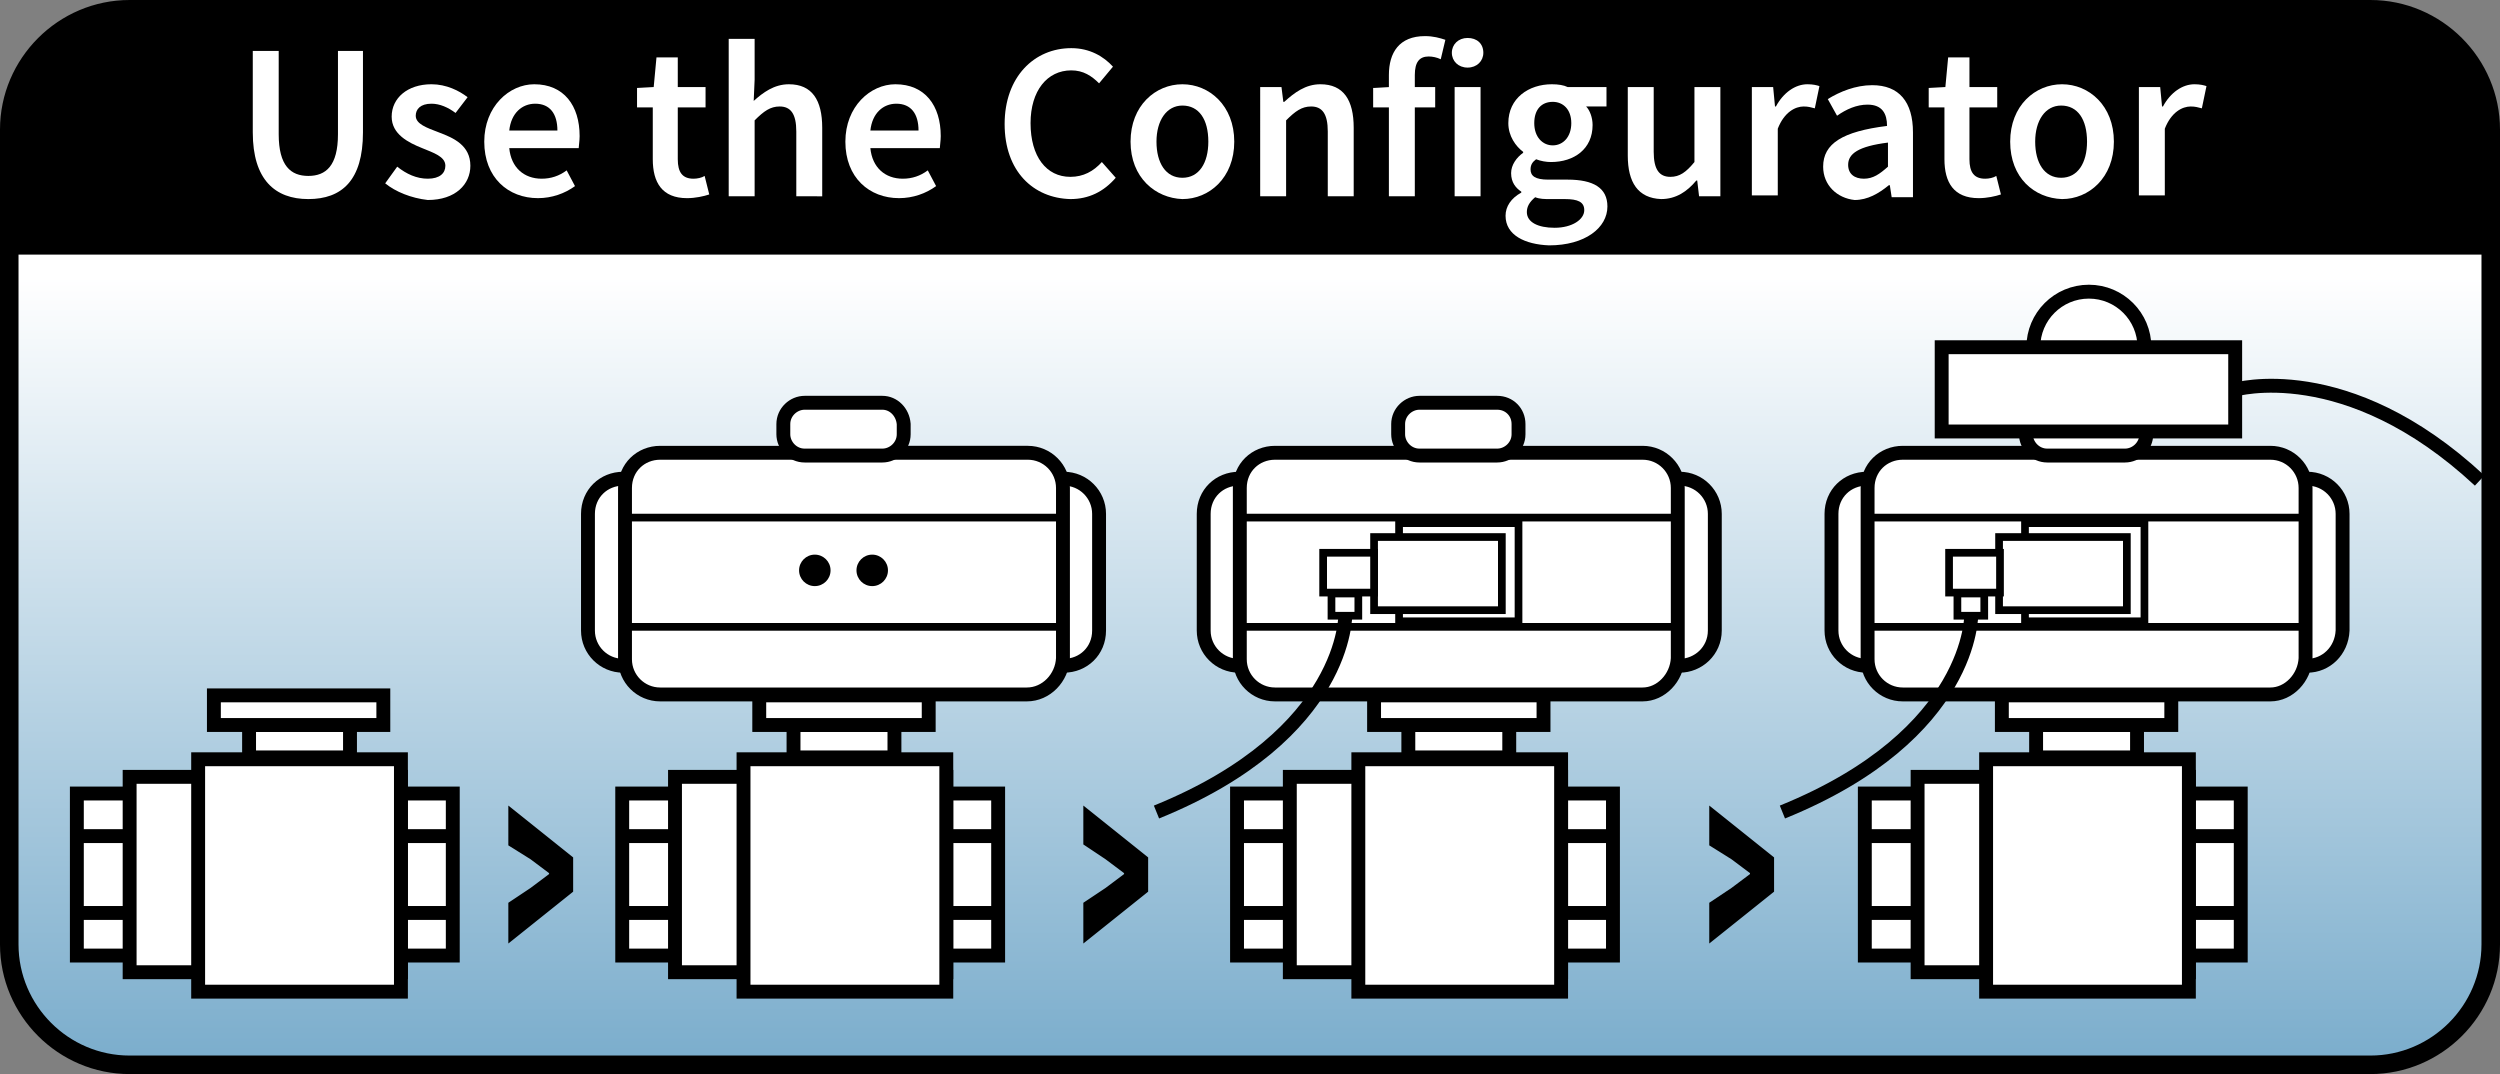 <?xml version="1.0" encoding="utf-8"?>
<!-- Generator: Adobe Illustrator 27.9.4, SVG Export Plug-In . SVG Version: 9.03 Build 54784)  -->
<svg version="1.1" id="Layer_1" xmlns="http://www.w3.org/2000/svg" xmlns:xlink="http://www.w3.org/1999/xlink" x="0px" y="0px"
	 viewBox="0 0 270 116" style="enable-background:new 0 0 270 116;" xml:space="preserve">
<rect x="0" y="0" width="270" height="116" fill="#808080" stroke="none"/>
<style type="text/css">
	.st0{fill:url(#SVGID_1_);}
	.st1{fill:#FFFFFF;stroke:#000000;stroke-width:1.5;stroke-miterlimit:10;}
	.st2{fill:none;stroke:#000000;stroke-width:1.5;stroke-miterlimit:10;}
	.st3{fill:none;stroke:#000000;stroke-width:0.831;stroke-miterlimit:10;}
	.st4{fill:#FFFFFF;stroke:#000000;stroke-width:0.831;stroke-miterlimit:10;}
	.st5{fill:#FFFFFF;}
</style>
<g>
	<g>
		<path d="M0.5,26.5V14C0.5,6.6,6.6,0.5,14,0.5h242c7.4,0,13.5,6.1,13.5,13.5v12.5H0.5z"/>
		<path d="M256,1c7.2,0,13,5.8,13,13v12H1V14C1,6.8,6.8,1,14,1H256 M256,0H14C6.3,0,0,6.3,0,14v13h270V14C270,6.3,263.7,0,256,0
			L256,0z"/>
	</g>
	<g>
		
			<linearGradient id="SVGID_1_" gradientUnits="userSpaceOnUse" x1="135" y1="479.923" x2="135" y2="643.235" gradientTransform="matrix(1 0 0 1 0 -450)">
			<stop  offset="0" style="stop-color:#FFFFFF"/>
			<stop  offset="1" style="stop-color:#00619D"/>
		</linearGradient>
		<path class="st0" d="M14,115c-7.2,0-13-5.8-13-13V26.5h268V102c0,7.2-5.8,13-13,13H14z"/>
		<path d="M268,27.5V102c0,6.6-5.4,12-12,12H14c-6.6,0-12-5.4-12-12V27.5H268 M270,25.5H0V102c0,7.7,6.3,14,14,14h242
			c7.7,0,14-6.3,14-14V25.5L270,25.5z"/>
	</g>
</g>
<g>
	<ellipse class="st1" cx="225.6" cy="37.5" rx="6" ry="6"/>
	<g>
		<rect x="8.3" y="85.7" class="st1" width="40.6" height="17.5"/>
		<g>
			<line class="st2" x1="49" y1="90.3" x2="8.3" y2="90.3"/>
			<line class="st2" x1="49" y1="98.6" x2="8.3" y2="98.6"/>
		</g>
		<rect x="14" y="83.9" class="st1" width="29.3" height="21.1"/>
		<rect x="21.4" y="82" class="st1" width="21.9" height="25.1"/>
		<rect x="26.9" y="78.3" class="st1" width="10.9" height="3.5"/>
		<rect x="23.1" y="75.1" class="st1" width="18.3" height="3.2"/>
	</g>
	<g>
		<rect x="67.2" y="85.7" class="st1" width="40.6" height="17.5"/>
		<g>
			<line class="st2" x1="107.8" y1="90.3" x2="67.2" y2="90.3"/>
			<line class="st2" x1="107.8" y1="98.6" x2="67.2" y2="98.6"/>
		</g>
		<rect x="72.9" y="83.9" class="st1" width="29.3" height="21.1"/>
		<rect x="80.3" y="82" class="st1" width="21.9" height="25.1"/>
		<rect x="85.7" y="78.3" class="st1" width="10.9" height="3.5"/>
		<rect x="82" y="75.1" class="st1" width="18.3" height="3.2"/>
	</g>
	<g>
		<path class="st1" d="M181.4,71.9h-47.6c-2.1,0-3.8-1.7-3.8-3.8V55.5c0-2.2,1.7-3.8,3.8-3.8h47.6c2.1,0,3.8,1.7,3.8,3.8v12.6
			C185.2,70.3,183.4,71.9,181.4,71.9z"/>
		<path class="st1" d="M177.4,75h-39.7c-2.1,0-3.8-1.7-3.8-3.8V52.7c0-2.2,1.7-3.8,3.8-3.8h39.7c2.1,0,3.8,1.7,3.8,3.8v18.4
			C181.1,73.2,179.4,75,177.4,75z"/>
		<path class="st1" d="M161.7,43.5h-8.4c-1.2,0-2.3,1-2.3,2.3v1.1c0,1.2,1,2.3,2.3,2.3h8.4c1.2,0,2.3-1,2.3-2.3v-1.1
			C164,44.5,163,43.5,161.7,43.5z"/>
		<line class="st3" x1="133.9" y1="55.9" x2="181.1" y2="55.9"/>
		<line class="st3" x1="133.9" y1="67.7" x2="181.1" y2="67.7"/>
	</g>
	<g>
		<rect x="133.6" y="85.7" class="st1" width="40.6" height="17.5"/>
		<g>
			<line class="st2" x1="174.3" y1="90.3" x2="133.6" y2="90.3"/>
			<line class="st2" x1="174.3" y1="98.6" x2="133.6" y2="98.6"/>
		</g>
		<rect x="139.3" y="83.9" class="st1" width="29.3" height="21.1"/>
		<rect x="146.7" y="82" class="st1" width="21.9" height="25.1"/>
		<rect x="152.1" y="78.3" class="st1" width="10.9" height="3.5"/>
		<rect x="148.4" y="75.1" class="st1" width="18.3" height="3.2"/>
	</g>
	<g>
		<path class="st1" d="M249.2,71.9h-47.6c-2.1,0-3.8-1.7-3.8-3.8V55.5c0-2.2,1.7-3.8,3.8-3.8h47.6c2.1,0,3.8,1.7,3.8,3.8v12.6
			C252.9,70.3,251.2,71.9,249.2,71.9z"/>
		<path class="st1" d="M245.2,75h-39.7c-2.1,0-3.8-1.7-3.8-3.8V52.7c0-2.2,1.7-3.8,3.8-3.8h39.7c2.1,0,3.8,1.7,3.8,3.8v18.4
			C248.9,73.2,247.2,75,245.2,75z"/>
		<path class="st1" d="M229.5,43.5h-8.4c-1.2,0-2.3,1-2.3,2.3v1.1c0,1.2,1,2.3,2.3,2.3h8.4c1.2,0,2.3-1,2.3-2.3v-1.1
			C231.8,44.5,230.7,43.5,229.5,43.5z"/>
		<line class="st3" x1="201.7" y1="55.9" x2="248.9" y2="55.9"/>
		<line class="st3" x1="201.7" y1="67.7" x2="248.9" y2="67.7"/>
	</g>
	<g>
		<rect x="201.4" y="85.7" class="st1" width="40.6" height="17.5"/>
		<g>
			<line class="st2" x1="242" y1="90.3" x2="201.4" y2="90.3"/>
			<line class="st2" x1="242" y1="98.6" x2="201.4" y2="98.6"/>
		</g>
		<rect x="207.1" y="83.9" class="st1" width="29.3" height="21.1"/>
		<rect x="214.5" y="82" class="st1" width="21.9" height="25.1"/>
		<rect x="219.9" y="78.3" class="st1" width="10.9" height="3.5"/>
		<rect x="216.2" y="75.1" class="st1" width="18.3" height="3.2"/>
	</g>
	<rect x="209.7" y="37.5" class="st1" width="31.7" height="9.1"/>
	<path class="st2" d="M241.3,42.1c0,0,12.1-3.6,26.5,9.8"/>
	<g>
		<g>
			<path class="st1" d="M114.9,71.9H67.3c-2.1,0-3.8-1.7-3.8-3.8V55.5c0-2.2,1.7-3.8,3.8-3.8h47.6c2.1,0,3.8,1.7,3.8,3.8v12.6
				C118.7,70.3,117,71.9,114.9,71.9z"/>
			<path class="st1" d="M110.9,75H71.3c-2.1,0-3.8-1.7-3.8-3.8V52.7c0-2.2,1.7-3.8,3.8-3.8H111c2.1,0,3.8,1.7,3.8,3.8v18.4
				C114.7,73.2,113,75,110.9,75z"/>
			<path class="st1" d="M95.3,43.5h-8.4c-1.2,0-2.3,1-2.3,2.3v1.1c0,1.2,1,2.3,2.3,2.3h8.4c1.2,0,2.3-1,2.3-2.3v-1.1
				C97.5,44.5,96.5,43.5,95.3,43.5z"/>
			<line class="st3" x1="67.5" y1="55.9" x2="114.7" y2="55.9"/>
			<line class="st3" x1="67.5" y1="67.7" x2="114.7" y2="67.7"/>
		</g>
		<g>
			<ellipse cx="88" cy="61.6" rx="1.7" ry="1.7"/>
			<ellipse cx="94.2" cy="61.6" rx="1.7" ry="1.7"/>
		</g>
	</g>
	<g>
		<rect x="151.1" y="56.5" class="st4" width="12.9" height="10.6"/>
		<rect x="148.4" y="58" class="st4" width="13.8" height="7.9"/>
		<rect x="142.9" y="59.7" class="st4" width="5.5" height="4.3"/>
		<rect x="143.8" y="64.1" class="st4" width="2.9" height="2.4"/>
		<path class="st2" d="M145.3,66.3c0,0,0.3,13-20.4,21.4"/>
	</g>
	<g>
		<rect x="218.7" y="56.5" class="st4" width="12.9" height="10.6"/>
		<rect x="215.9" y="58" class="st4" width="13.8" height="7.9"/>
		<rect x="210.5" y="59.7" class="st4" width="5.5" height="4.3"/>
		<rect x="211.4" y="64.1" class="st4" width="2.9" height="2.4"/>
		<path class="st2" d="M212.9,66.3c0,0,0.3,13-20.4,21.4"/>
	</g>
</g>
<g>
	<path d="M61.9,96.3l-7,5.6v-4.4l2.4-1.6l2-1.5v-0.1l-2-1.5l-2.4-1.5V87l7,5.6V96.3z"/>
</g>
<g>
	<path d="M124,96.3l-7,5.6v-4.4l2.4-1.6l2-1.5v-0.1l-2-1.5l-2.4-1.6V87l7,5.6V96.3z"/>
</g>
<g>
	<path d="M191.6,96.3l-7,5.6v-4.4l2.4-1.6l2-1.5v-0.1l-2-1.5l-2.4-1.5V87l7,5.6V96.3z"/>
</g>
<g>
	<path class="st5" d="M27.3,14.3V5.5h2.8v9c0,3.4,1.3,4.5,3.2,4.5c1.9,0,3.2-1.1,3.2-4.5v-9h2.7v8.8c0,5.2-2.3,7.2-5.9,7.2
		S27.3,19.4,27.3,14.3z"/>
	<path class="st5" d="M41.6,19.8l1.3-1.8c1,0.8,2.1,1.3,3.3,1.3c1.3,0,1.9-0.6,1.9-1.4c0-1-1.3-1.4-2.5-1.9
		c-1.5-0.6-3.3-1.5-3.3-3.4c0-2,1.7-3.5,4.3-3.5c1.6,0,3,0.7,3.9,1.4l-1.3,1.7c-0.8-0.6-1.7-1-2.6-1c-1.2,0-1.7,0.6-1.7,1.3
		c0,0.9,1.2,1.3,2.5,1.8c1.6,0.6,3.4,1.4,3.4,3.6c0,2-1.6,3.7-4.6,3.7C44.4,21.4,42.7,20.7,41.6,19.8z"/>
	<path class="st5" d="M52.3,15.3c0-3.8,2.7-6.2,5.4-6.2c3.2,0,4.9,2.3,4.9,5.6c0,0.5-0.1,1.1-0.1,1.3H55c0.2,2.1,1.6,3.3,3.5,3.3
		c1,0,1.9-0.3,2.7-0.9l0.9,1.7c-1.1,0.8-2.5,1.3-4,1.3C54.9,21.4,52.3,19.2,52.3,15.3z M60.2,14.1c0-1.8-0.8-2.9-2.4-2.9
		c-1.4,0-2.6,1-2.8,2.9H60.2z"/>
	<path class="st5" d="M70.5,17.2v-5.6h-1.7V9.5l1.8-0.1l0.3-3.2h2.3v3.2h3v2.2h-3v5.6c0,1.4,0.5,2.1,1.7,2.1c0.4,0,0.9-0.1,1.2-0.3
		l0.5,2c-0.6,0.2-1.5,0.4-2.4,0.4C71.5,21.4,70.5,19.7,70.5,17.2z"/>
	<path class="st5" d="M78.7,4.2h2.8v4.4l-0.1,2.3c1-0.9,2.2-1.8,3.8-1.8c2.5,0,3.6,1.7,3.6,4.7v7.4H86v-7c0-1.9-0.6-2.7-1.8-2.7
		c-1,0-1.7,0.5-2.7,1.5v8.2h-2.8V4.2z"/>
	<path class="st5" d="M91.3,15.3c0-3.8,2.7-6.2,5.4-6.2c3.2,0,4.9,2.3,4.9,5.6c0,0.5-0.1,1.1-0.1,1.3H94c0.2,2.1,1.6,3.3,3.5,3.3
		c1,0,1.9-0.3,2.7-0.9l0.9,1.7c-1.1,0.8-2.5,1.3-4,1.3C93.9,21.4,91.3,19.2,91.3,15.3z M99.2,14.1c0-1.8-0.8-2.9-2.4-2.9
		c-1.4,0-2.6,1-2.8,2.9H99.2z"/>
	<path class="st5" d="M108.5,13.4c0-5.1,3.2-8.2,7.2-8.2c2,0,3.5,0.9,4.5,2l-1.5,1.8c-0.8-0.8-1.7-1.4-3-1.4c-2.6,0-4.4,2.2-4.4,5.7
		c0,3.6,1.7,5.8,4.3,5.8c1.4,0,2.5-0.6,3.4-1.6l1.5,1.7c-1.3,1.5-2.9,2.3-4.9,2.3C111.6,21.4,108.5,18.5,108.5,13.4z"/>
	<path class="st5" d="M122.1,15.3c0-3.9,2.7-6.2,5.6-6.2c2.9,0,5.6,2.3,5.6,6.2c0,3.9-2.7,6.2-5.6,6.2
		C124.8,21.4,122.1,19.2,122.1,15.3z M130.5,15.3c0-2.4-1-3.9-2.8-3.9c-1.7,0-2.8,1.6-2.8,3.9s1,3.9,2.8,3.9
		C129.5,19.2,130.5,17.6,130.5,15.3z"/>
	<path class="st5" d="M136.1,9.4h2.3l0.2,1.6h0.1c1.1-1,2.3-1.9,3.9-1.9c2.5,0,3.6,1.7,3.6,4.7v7.4h-2.8v-7c0-1.9-0.6-2.7-1.8-2.7
		c-1,0-1.7,0.5-2.7,1.5v8.2h-2.8V9.4z"/>
	<path class="st5" d="M148.4,9.5l1.7-0.1h4.9v2.2h-6.7V9.5z M150,8.1c0-2.4,1.1-4.2,3.9-4.2c0.9,0,1.6,0.2,2.2,0.4l-0.5,2.1
		c-0.4-0.2-0.9-0.3-1.3-0.3c-1,0-1.5,0.6-1.5,2v13.1H150V8.1z"/>
	<path class="st5" d="M156.8,5.7c0-0.9,0.7-1.6,1.7-1.6c1,0,1.7,0.6,1.7,1.6c0,0.9-0.7,1.6-1.7,1.6C157.5,7.3,156.8,6.6,156.8,5.7z
		 M157.1,9.4h2.8v11.8h-2.8V9.4z"/>
	<path class="st5" d="M162.6,23.3c0-1,0.6-1.9,1.7-2.5v-0.1c-0.6-0.4-1.1-1-1.1-2c0-0.9,0.6-1.7,1.3-2.2v-0.1
		c-0.8-0.6-1.6-1.7-1.6-3.1c0-2.7,2.2-4.2,4.7-4.2c0.7,0,1.3,0.1,1.7,0.3h4.2v2.1h-2.2c0.4,0.4,0.7,1.2,0.7,2c0,2.6-2,4-4.5,4
		c-0.5,0-1.1-0.1-1.6-0.3c-0.4,0.3-0.6,0.6-0.6,1.1c0,0.7,0.5,1.1,1.9,1.1h2.1c2.8,0,4.3,0.9,4.3,2.9c0,2.3-2.4,4.2-6.3,4.2
		C164.7,26.4,162.6,25.4,162.6,23.3z M171.1,22.7c0-0.9-0.7-1.2-2.1-1.2h-1.6c-0.6,0-1.1,0-1.6-0.2c-0.6,0.5-0.9,1-0.9,1.6
		c0,1.1,1.2,1.7,3,1.7C169.8,24.6,171.1,23.7,171.1,22.7z M169.7,13.3c0-1.5-0.9-2.3-2-2.3c-1.2,0-2,0.8-2,2.3c0,1.5,0.9,2.4,2,2.4
		S169.7,14.8,169.7,13.3z"/>
	<path class="st5" d="M175.8,16.8V9.4h2.8v7c0,1.9,0.6,2.7,1.8,2.7c1,0,1.7-0.5,2.6-1.6V9.4h2.8v11.8h-2.3l-0.2-1.7h-0.1
		c-1,1.2-2.2,2-3.8,2C176.9,21.4,175.8,19.7,175.8,16.8z"/>
	<path class="st5" d="M189.2,9.4h2.3l0.2,2.1h0.1c0.8-1.5,2.1-2.4,3.4-2.4c0.6,0,1,0.1,1.3,0.2l-0.5,2.4c-0.4-0.1-0.7-0.2-1.2-0.2
		c-0.9,0-2.1,0.6-2.8,2.4v7.2h-2.8V9.4z"/>
	<path class="st5" d="M196.9,18c0-2.5,2.1-3.8,6.9-4.4c0-1.3-0.5-2.3-2.1-2.3c-1.2,0-2.3,0.5-3.3,1.2l-1-1.8c1.3-0.8,3-1.5,4.8-1.5
		c2.9,0,4.4,1.8,4.4,5.1v7h-2.3l-0.2-1.3h-0.1c-1.1,0.9-2.3,1.6-3.7,1.6C198.4,21.4,196.9,20,196.9,18z M203.9,18v-2.6
		c-3.2,0.4-4.3,1.2-4.3,2.4c0,1,0.7,1.5,1.7,1.5C202.3,19.3,203,18.8,203.9,18z"/>
	<path class="st5" d="M210,17.2v-5.6h-1.7V9.5l1.8-0.1l0.3-3.2h2.3v3.2h3v2.2h-3v5.6c0,1.4,0.5,2.1,1.7,2.1c0.4,0,0.9-0.1,1.2-0.3
		l0.5,2c-0.6,0.2-1.5,0.4-2.4,0.4C211,21.4,210,19.7,210,17.2z"/>
	<path class="st5" d="M217.1,15.3c0-3.9,2.7-6.2,5.6-6.2c2.9,0,5.6,2.3,5.6,6.2c0,3.9-2.7,6.2-5.6,6.2
		C219.7,21.4,217.1,19.2,217.1,15.3z M225.4,15.3c0-2.4-1-3.9-2.8-3.9c-1.7,0-2.8,1.6-2.8,3.9s1,3.9,2.8,3.9
		C224.4,19.2,225.4,17.6,225.4,15.3z"/>
	<path class="st5" d="M231,9.4h2.3l0.2,2.1h0.1c0.8-1.5,2.1-2.4,3.4-2.4c0.6,0,1,0.1,1.3,0.2l-0.5,2.4c-0.4-0.1-0.7-0.2-1.2-0.2
		c-0.9,0-2.1,0.6-2.8,2.4v7.2H231V9.4z"/>
</g>
</svg>
